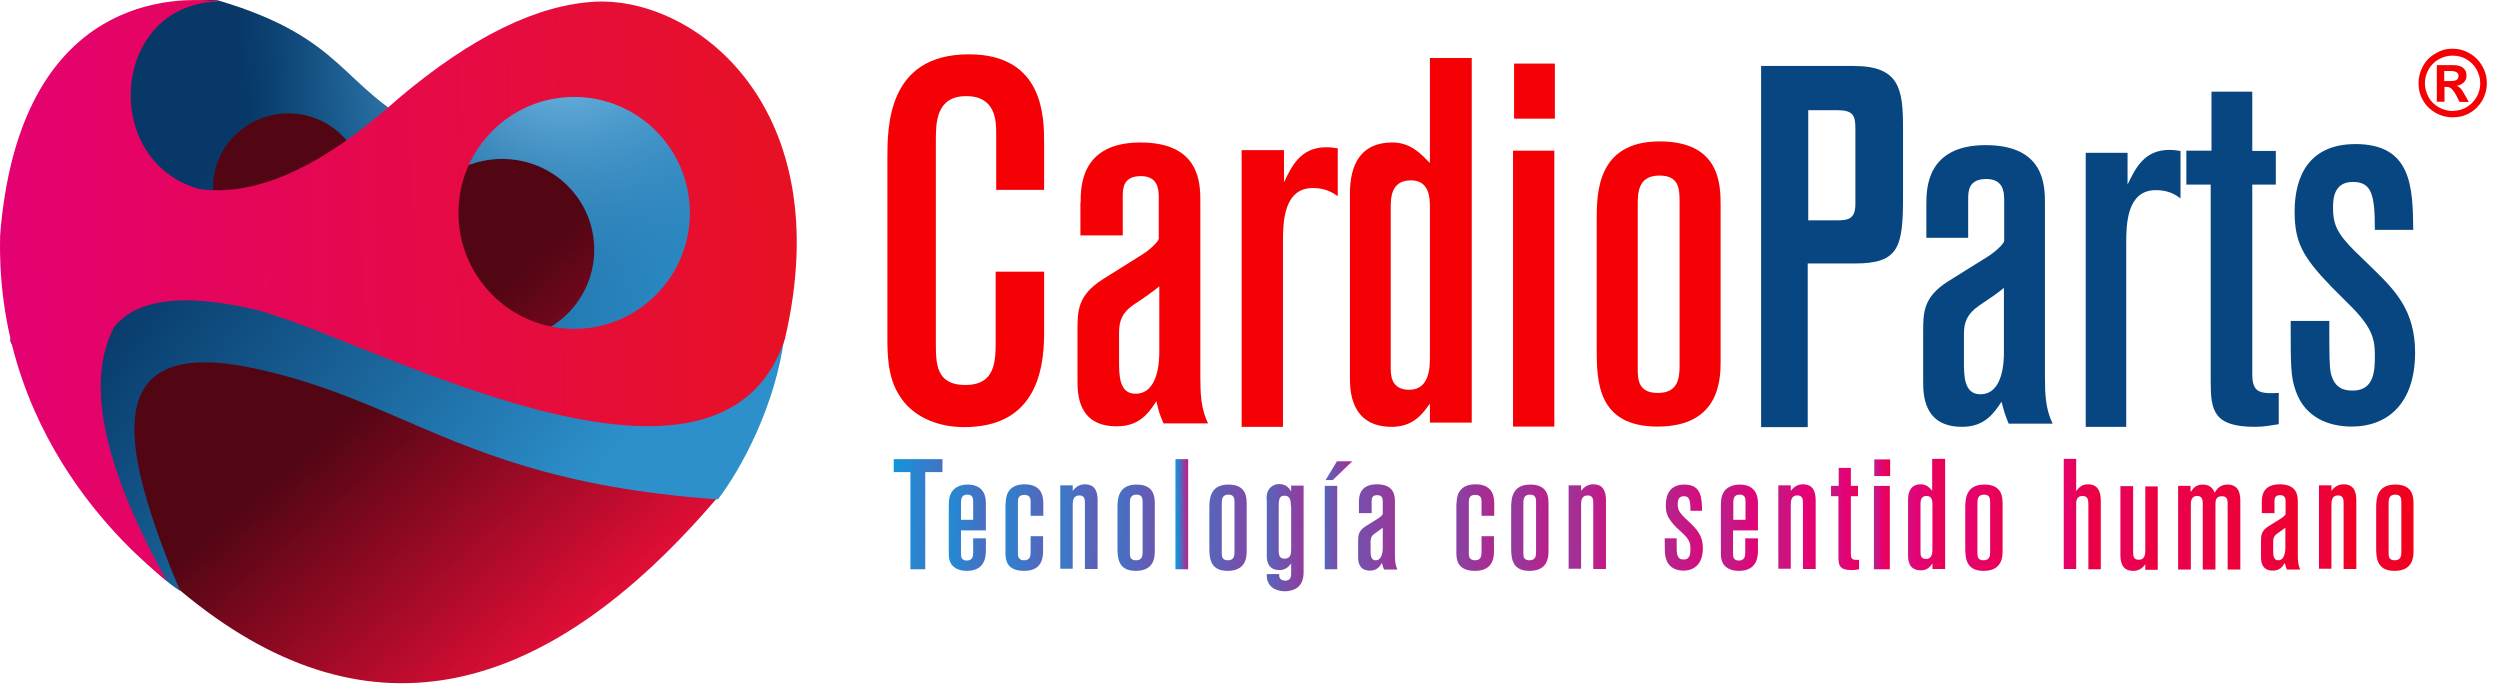 <?xml version="1.0" encoding="UTF-8"?>
<svg width="154px" height="43px" viewBox="0 0 154 43" version="1.1" xmlns="http://www.w3.org/2000/svg" xmlns:xlink="http://www.w3.org/1999/xlink">
    <title>Group 3 Copy 5</title>
    <defs>
        <linearGradient x1="33.141%" y1="24.039%" x2="83.683%" y2="78.083%" id="linearGradient-1">
            <stop stop-color="#520614" offset="0%"></stop>
            <stop stop-color="#520614" offset="39.38%"></stop>
            <stop stop-color="#E40E37" offset="100%"></stop>
        </linearGradient>
        <linearGradient x1="19.563%" y1="35.467%" x2="77.573%" y2="66.876%" id="linearGradient-2">
            <stop stop-color="#073868" offset="0%"></stop>
            <stop stop-color="#2D90CB" offset="100%"></stop>
        </linearGradient>
        <radialGradient cx="65.078%" cy="5.774%" fx="65.078%" fy="5.774%" r="50.124%" gradientTransform="translate(0.651,0.058),scale(0.761,1),rotate(85.547),translate(-0.651,-0.058)" id="radialGradient-3">
            <stop stop-color="#8ACBF2" offset="0%"></stop>
            <stop stop-color="#2D90CB" stop-opacity="0" offset="100%"></stop>
        </radialGradient>
        <linearGradient x1="-0.736%" y1="50.32%" x2="100.092%" y2="48.967%" id="linearGradient-4">
            <stop stop-color="#E40173" offset="0%"></stop>
            <stop stop-color="#E7121F" offset="100%"></stop>
        </linearGradient>
        <linearGradient x1="-30.062%" y1="51.395%" x2="737.99%" y2="37.084%" id="linearGradient-5">
            <stop stop-color="#049FE2" offset="0%"></stop>
            <stop stop-color="#E40276" offset="58.79%"></stop>
            <stop stop-color="#F50004" offset="100%"></stop>
        </linearGradient>
        <linearGradient x1="-73.64%" y1="52.126%" x2="877.955%" y2="33.864%" id="linearGradient-6">
            <stop stop-color="#049FE2" offset="0%"></stop>
            <stop stop-color="#E40276" offset="58.79%"></stop>
            <stop stop-color="#F50004" offset="100%"></stop>
        </linearGradient>
        <linearGradient x1="-104.336%" y1="52.817%" x2="861.714%" y2="34.61%" id="linearGradient-7">
            <stop stop-color="#049FE2" offset="0%"></stop>
            <stop stop-color="#E40276" offset="58.79%"></stop>
            <stop stop-color="#F50004" offset="100%"></stop>
        </linearGradient>
        <linearGradient x1="-137.274%" y1="53.702%" x2="857.394%" y2="35.097%" id="linearGradient-8">
            <stop stop-color="#049FE2" offset="0%"></stop>
            <stop stop-color="#E40276" offset="58.79%"></stop>
            <stop stop-color="#F50004" offset="100%"></stop>
        </linearGradient>
        <linearGradient x1="-159.097%" y1="53.739%" x2="799.295%" y2="35.477%" id="linearGradient-9">
            <stop stop-color="#049FE2" offset="0%"></stop>
            <stop stop-color="#E40276" offset="58.79%"></stop>
            <stop stop-color="#F50004" offset="100%"></stop>
        </linearGradient>
        <linearGradient x1="1.491%" y1="53.434%" x2="201.852%" y2="39.123%" id="linearGradient-10">
            <stop stop-color="#049FE2" offset="0%"></stop>
            <stop stop-color="#E40276" offset="58.79%"></stop>
            <stop stop-color="#F50004" offset="100%"></stop>
        </linearGradient>
        <linearGradient x1="-205.131%" y1="54.617%" x2="753.261%" y2="36.355%" id="linearGradient-11">
            <stop stop-color="#049FE2" offset="0%"></stop>
            <stop stop-color="#E40276" offset="58.79%"></stop>
            <stop stop-color="#F50004" offset="100%"></stop>
        </linearGradient>
        <linearGradient x1="-132.499%" y1="54.536%" x2="484.064%" y2="39.836%" id="linearGradient-12">
            <stop stop-color="#049FE2" offset="0%"></stop>
            <stop stop-color="#E40276" offset="58.79%"></stop>
            <stop stop-color="#F50004" offset="100%"></stop>
        </linearGradient>
        <linearGradient x1="-96.247%" y1="54.715%" x2="355.06%" y2="40.123%" id="linearGradient-13">
            <stop stop-color="#049FE2" offset="0%"></stop>
            <stop stop-color="#E40276" offset="58.79%"></stop>
            <stop stop-color="#F50004" offset="100%"></stop>
        </linearGradient>
        <linearGradient x1="-296.545%" y1="55.951%" x2="709.427%" y2="37.688%" id="linearGradient-14">
            <stop stop-color="#049FE2" offset="0%"></stop>
            <stop stop-color="#E40276" offset="58.79%"></stop>
            <stop stop-color="#F50004" offset="100%"></stop>
        </linearGradient>
        <linearGradient x1="-332.069%" y1="57.11%" x2="633.982%" y2="38.903%" id="linearGradient-15">
            <stop stop-color="#049FE2" offset="0%"></stop>
            <stop stop-color="#E40276" offset="58.79%"></stop>
            <stop stop-color="#F50004" offset="100%"></stop>
        </linearGradient>
        <linearGradient x1="-356.369%" y1="57.498%" x2="602.023%" y2="39.235%" id="linearGradient-16">
            <stop stop-color="#049FE2" offset="0%"></stop>
            <stop stop-color="#E40276" offset="58.79%"></stop>
            <stop stop-color="#F50004" offset="100%"></stop>
        </linearGradient>
        <linearGradient x1="-401.631%" y1="58.647%" x2="593.037%" y2="40.042%" id="linearGradient-17">
            <stop stop-color="#049FE2" offset="0%"></stop>
            <stop stop-color="#E40276" offset="58.79%"></stop>
            <stop stop-color="#F50004" offset="100%"></stop>
        </linearGradient>
        <linearGradient x1="-446.843%" y1="59.331%" x2="537.972%" y2="41.012%" id="linearGradient-18">
            <stop stop-color="#049FE2" offset="0%"></stop>
            <stop stop-color="#E40276" offset="58.79%"></stop>
            <stop stop-color="#F50004" offset="100%"></stop>
        </linearGradient>
        <linearGradient x1="-457.746%" y1="59.499%" x2="493.849%" y2="41.237%" id="linearGradient-19">
            <stop stop-color="#049FE2" offset="0%"></stop>
            <stop stop-color="#E40276" offset="58.79%"></stop>
            <stop stop-color="#F50004" offset="100%"></stop>
        </linearGradient>
        <linearGradient x1="-510.679%" y1="60.687%" x2="483.99%" y2="42.082%" id="linearGradient-20">
            <stop stop-color="#049FE2" offset="0%"></stop>
            <stop stop-color="#E40276" offset="58.79%"></stop>
            <stop stop-color="#F50004" offset="100%"></stop>
        </linearGradient>
        <linearGradient x1="-252.614%" y1="59.114%" x2="261.3%" y2="43.69%" id="linearGradient-21">
            <stop stop-color="#049FE2" offset="0%"></stop>
            <stop stop-color="#E40276" offset="58.79%"></stop>
            <stop stop-color="#F50004" offset="100%"></stop>
        </linearGradient>
        <linearGradient x1="-149.485%" y1="58.703%" x2="179.008%" y2="44.357%" id="linearGradient-22">
            <stop stop-color="#049FE2" offset="0%"></stop>
            <stop stop-color="#E40276" offset="58.79%"></stop>
            <stop stop-color="#F50004" offset="100%"></stop>
        </linearGradient>
        <linearGradient x1="-310.323%" y1="59.032%" x2="260.265%" y2="44.891%" id="linearGradient-23">
            <stop stop-color="#049FE2" offset="0%"></stop>
            <stop stop-color="#E40276" offset="58.79%"></stop>
            <stop stop-color="#F50004" offset="100%"></stop>
        </linearGradient>
        <linearGradient x1="-583.888%" y1="61.833%" x2="374.504%" y2="43.571%" id="linearGradient-24">
            <stop stop-color="#049FE2" offset="0%"></stop>
            <stop stop-color="#E40276" offset="58.79%"></stop>
            <stop stop-color="#F50004" offset="100%"></stop>
        </linearGradient>
        <linearGradient x1="-364.608%" y1="60.197%" x2="216.979%" y2="45.92%" id="linearGradient-25">
            <stop stop-color="#049FE2" offset="0%"></stop>
            <stop stop-color="#E40276" offset="58.79%"></stop>
            <stop stop-color="#F50004" offset="100%"></stop>
        </linearGradient>
        <linearGradient x1="-688.563%" y1="63.43%" x2="306.106%" y2="44.825%" id="linearGradient-26">
            <stop stop-color="#049FE2" offset="0%"></stop>
            <stop stop-color="#E40276" offset="58.79%"></stop>
            <stop stop-color="#F50004" offset="100%"></stop>
        </linearGradient>
        <linearGradient x1="-1233.723%" y1="64.278%" x2="413.745%" y2="45.731%" id="linearGradient-27">
            <stop stop-color="#049FE2" offset="0%"></stop>
            <stop stop-color="#E40276" offset="58.79%"></stop>
            <stop stop-color="#F50004" offset="100%"></stop>
        </linearGradient>
        <linearGradient x1="-771.39%" y1="64.571%" x2="234.582%" y2="46.308%" id="linearGradient-28">
            <stop stop-color="#049FE2" offset="0%"></stop>
            <stop stop-color="#E40276" offset="58.79%"></stop>
            <stop stop-color="#F50004" offset="100%"></stop>
        </linearGradient>
        <linearGradient x1="-791.833%" y1="65.945%" x2="202.835%" y2="47.341%" id="linearGradient-29">
            <stop stop-color="#049FE2" offset="0%"></stop>
            <stop stop-color="#E40276" offset="58.79%"></stop>
            <stop stop-color="#F50004" offset="100%"></stop>
        </linearGradient>
        <linearGradient x1="-789.783%" y1="65.757%" x2="168.609%" y2="47.494%" id="linearGradient-30">
            <stop stop-color="#049FE2" offset="0%"></stop>
            <stop stop-color="#E40276" offset="58.79%"></stop>
            <stop stop-color="#F50004" offset="100%"></stop>
        </linearGradient>
    </defs>
    <g id="Symbols" stroke="none" stroke-width="1" fill="none" fill-rule="evenodd">
        <g id="Header-/-Completo" transform="translate(-30, -87)">
            <g id="Group-3-Copy-4" transform="translate(30, 87)">
                <g id="Group-3-Copy-3">
                    <path d="M44.42,30.387 C33.281,43.598 22.206,45.62 11.197,36.454 C0.188,27.288 0.514,16.752 12.159,4.797 L22.467,6.428 L26.985,9.396 L35.466,3.753 L46.524,10.456 L44.42,30.387 Z" id="Path-10" fill="url(#linearGradient-1)"></path>
                    <g id="Combined-Shape" transform="translate(0.628, 0)">
                        <path d="M8.69159137e-16,20.993 C2.822,6.575 7.078,-0.406 12.787,0.018 C20.681,2.351 20.322,5.352 25.427,7.928 C26.911,9.429 29.113,5.498 30.385,4.275 C32.391,2.334 33.386,2.057 35.49,2.024 C38.034,1.992 41.182,5.237 42.601,8.483 C51.93,15.317 46.515,26.929 43.596,30.762 C33.647,30.061 28.558,27.729 23.714,25.641 L23.062,25.364 C20.485,24.271 17.892,23.26 14.614,22.607 C5.48,20.829 6.981,27.598 9.884,34.986 L10.079,35.459 L10.079,35.459 L10.275,35.932 L10.275,35.932 L10.471,36.405 C7.405,34.416 3.914,29.278 8.69159137e-16,20.993 Z M30.304,9.788 C27.172,9.788 24.628,12.283 24.628,15.382 C24.628,18.481 27.172,20.976 30.304,20.976 C33.435,20.976 35.979,18.481 35.979,15.382 C35.979,12.283 33.451,9.788 30.304,9.788 Z M17.142,6.982 C14.581,6.982 12.493,9.038 12.493,11.549 C12.493,14.061 14.581,16.116 17.142,16.116 C19.702,16.116 21.79,14.061 21.79,11.549 C21.79,9.038 19.702,6.982 17.142,6.982 Z" id="path-4" fill="url(#linearGradient-2)"></path>
                        <path d="M8.69159137e-16,20.993 C2.822,6.575 7.078,-0.406 12.787,0.018 C20.681,2.351 20.322,5.352 25.427,7.928 C26.911,9.429 29.113,5.498 30.385,4.275 C32.391,2.334 33.386,2.057 35.49,2.024 C38.034,1.992 41.182,5.237 42.601,8.483 C51.93,15.317 46.515,26.929 43.596,30.762 C33.647,30.061 28.558,27.729 23.714,25.641 L23.062,25.364 C20.485,24.271 17.892,23.26 14.614,22.607 C5.48,20.829 6.981,27.598 9.884,34.986 L10.079,35.459 L10.079,35.459 L10.275,35.932 L10.275,35.932 L10.471,36.405 C7.405,34.416 3.914,29.278 8.69159137e-16,20.993 Z M30.304,9.788 C27.172,9.788 24.628,12.283 24.628,15.382 C24.628,18.481 27.172,20.976 30.304,20.976 C33.435,20.976 35.979,18.481 35.979,15.382 C35.979,12.283 33.451,9.788 30.304,9.788 Z M17.142,6.982 C14.581,6.982 12.493,9.038 12.493,11.549 C12.493,14.061 14.581,16.116 17.142,16.116 C19.702,16.116 21.79,14.061 21.79,11.549 C21.79,9.038 19.702,6.982 17.142,6.982 Z" id="path-4_1_" fill="url(#radialGradient-3)"></path>
                    </g>
                    <path d="M0.009,14.485 C1.118,0.491 9.778,-0.39 13.578,0.1 C6.875,0.1 6.06,9.886 12.274,11.647 C15.78,12.136 19.874,10.277 24.539,6.069 C29.056,2.253 33.134,0.263 36.755,0.1 C42.887,-0.129 51.678,6.64 48.351,20.878 C44.208,33.339 21.896,20.422 15.454,19.003 C11.165,18.057 8.359,18.448 7.022,20.161 C5.26,23.537 6.353,28.74 10.284,35.802 C9.615,35.182 -0.334,27.892 0.009,14.485 Z M35.368,5.971 C31.438,5.971 28.241,9.168 28.241,13.115 C28.241,17.062 31.438,20.259 35.368,20.259 C39.299,20.259 42.496,17.062 42.496,13.115 C42.496,9.168 39.299,5.971 35.368,5.971 Z" id="Combined-Shape_1_" fill="url(#linearGradient-4)"></path>
                </g>
                <g id="Group" transform="translate(54.663, 3.003)" fill-rule="nonzero">
                    <path d="M96.407,-1.15887885e-15 C96.701,-1.15887885e-15 96.978,0.049 97.223,0.163 C97.483,0.277 97.712,0.424 97.908,0.62 C98.103,0.815 98.25,1.044 98.364,1.305 C98.478,1.566 98.527,1.843 98.527,2.12 C98.527,2.512 98.429,2.854 98.25,3.18 C98.054,3.507 97.81,3.768 97.483,3.947 C97.157,4.143 96.798,4.224 96.423,4.224 C96.032,4.224 95.689,4.126 95.363,3.947 C95.037,3.751 94.776,3.507 94.597,3.18 C94.401,2.854 94.319,2.495 94.319,2.12 C94.319,1.729 94.417,1.386 94.597,1.06 C94.776,0.734 95.037,0.473 95.363,0.294 C95.673,0.098 96.016,-1.15887885e-15 96.407,-1.15887885e-15 Z M96.407,0.424 C96.097,0.424 95.82,0.506 95.559,0.652 C95.298,0.799 95.086,1.011 94.939,1.272 C94.792,1.533 94.711,1.827 94.711,2.12 C94.711,2.43 94.792,2.707 94.939,2.985 C95.086,3.246 95.298,3.458 95.559,3.604 C95.82,3.751 96.113,3.833 96.407,3.833 C96.717,3.833 97.011,3.751 97.271,3.604 C97.532,3.458 97.728,3.246 97.891,2.985 C98.038,2.724 98.12,2.43 98.12,2.137 C98.12,1.827 98.038,1.533 97.891,1.272 C97.744,1.011 97.532,0.799 97.271,0.652 C97.011,0.489 96.717,0.424 96.407,0.424 Z M95.901,3.262 L95.445,3.262 L95.445,1.011 L96.505,1.011 C96.668,1.011 96.815,1.044 96.929,1.093 C97.043,1.142 97.125,1.223 97.19,1.321 C97.255,1.419 97.271,1.533 97.271,1.664 C97.271,1.827 97.223,1.957 97.108,2.071 C96.994,2.186 96.847,2.251 96.668,2.283 C96.766,2.316 96.847,2.381 96.913,2.446 C96.978,2.512 97.059,2.642 97.157,2.822 L97.418,3.278 L96.847,3.278 L96.668,2.919 C96.586,2.756 96.505,2.642 96.44,2.561 C96.374,2.479 96.326,2.43 96.26,2.398 C96.195,2.365 96.13,2.349 96.032,2.349 L95.918,2.349 L95.918,3.262 L95.901,3.262 Z M95.901,1.37 L95.901,1.99 L96.277,1.99 C96.44,1.99 96.57,1.973 96.652,1.925 C96.733,1.876 96.782,1.794 96.782,1.664 C96.782,1.582 96.75,1.5 96.668,1.452 C96.586,1.403 96.472,1.37 96.309,1.37 L95.901,1.37 Z" id="Shape" fill="#F50004"></path>
                    <path d="M-9.2710308e-15,6.769 C-9.2710308e-15,4.795 -9.2710308e-15,0.343 5.023,0.343 C9.655,0.343 9.655,4.257 9.655,5.839 L9.655,8.693 L6.703,8.693 L6.703,5.235 C6.703,4.501 6.703,2.919 4.86,2.919 C2.985,2.919 2.985,4.567 2.985,5.708 L2.985,18.104 C2.985,19.376 2.985,20.713 4.795,20.713 C6.671,20.713 6.671,19.246 6.671,17.892 L6.671,13.733 L9.655,13.733 L9.655,17.517 C9.655,20.061 8.987,23.307 4.73,23.307 C3.083,23.307 1.517,22.671 0.701,21.301 C-9.2710308e-15,20.159 -9.2710308e-15,18.789 -9.2710308e-15,17.615 L-9.2710308e-15,6.769 Z" id="Path" fill="#F50004"></path>
                    <path d="M11.906,9.46 C11.906,8.514 11.906,5.774 15.592,5.774 C19.278,5.774 19.278,8.318 19.278,9.427 L19.278,20.191 C19.278,21.235 19.311,22.165 19.751,23.078 L17.011,23.078 C16.75,22.475 16.718,22.344 16.571,21.708 C16.098,22.442 15.527,23.258 14.124,23.258 C11.71,23.258 11.71,21.219 11.71,20.404 L11.71,17.386 C11.71,16.147 11.71,15.201 13.26,14.206 L15.706,12.673 C16.245,12.33 16.718,11.841 16.718,11.694 L16.718,9.15 C16.718,8.579 16.62,7.845 15.608,7.845 C14.499,7.845 14.499,8.644 14.499,9.117 L14.499,11.498 L11.89,11.498 L11.89,9.46 L11.906,9.46 Z M16.734,14.646 C16.473,14.875 15.723,15.413 15.184,15.755 C14.45,16.261 14.271,16.766 14.271,17.5 L14.271,19.213 C14.271,20.11 14.271,21.252 15.282,21.252 C16.75,21.252 16.75,19.066 16.75,18.642 L16.75,14.646 L16.734,14.646 Z" id="Shape" fill="#F50004"></path>
                    <path d="M24.432,8.22 C24.905,7.242 25.443,6.067 27.042,6.067 C27.303,6.067 27.515,6.1 27.743,6.132 L27.743,9.085 C27.433,8.856 26.976,8.579 26.21,8.579 C24.399,8.579 24.367,10.716 24.367,11.89 L24.367,23.29 L21.822,23.29 L21.822,6.247 L24.432,6.247 L24.432,8.22 Z" id="Path" fill="#F50004"></path>
                    <path d="M33.419,0.571 L35.996,0.571 L35.996,23.029 L33.419,23.029 L33.419,21.855 C33.011,22.426 32.44,23.29 31.07,23.29 C28.493,23.29 28.493,20.974 28.493,20.24 L28.493,8.921 C28.493,7.176 29.129,5.774 31.103,5.774 C32.212,5.774 32.848,6.442 33.419,7.046 L33.419,0.571 L33.419,0.571 Z M33.419,9.721 C33.419,9.182 33.386,8.106 32.244,8.106 C31.005,8.106 31.005,9.215 31.005,9.851 L31.005,19.637 C31.005,20.077 31.005,21.007 32.147,21.007 C33.419,21.007 33.419,19.572 33.419,19.001 L33.419,9.721 L33.419,9.721 Z" id="Shape" fill="#F50004"></path>
                    <path d="M38.54,6.279 L41.084,6.279 L41.084,23.274 L38.54,23.274 L38.54,6.279 Z M41.117,0.913 L41.117,4.306 L38.605,4.306 L38.605,0.913 L41.117,0.913 Z" id="Shape" fill="#F50004"></path>
                    <path d="M43.694,10.569 C43.694,8.921 43.694,5.708 47.576,5.708 C51.327,5.708 51.327,8.416 51.327,9.688 L51.327,19.246 C51.327,20.387 51.262,23.274 47.445,23.274 C43.694,23.274 43.694,20.42 43.694,18.414 L43.694,10.569 Z M48.799,9.427 C48.799,8.628 48.766,7.812 47.559,7.812 C46.222,7.812 46.222,8.889 46.222,9.655 L46.222,19.67 C46.222,20.338 46.222,21.203 47.461,21.203 C48.734,21.203 48.799,20.257 48.799,19.49 L48.799,9.427 Z" id="Shape" fill="#F50004"></path>
                    <path d="M53.822,1.06 L59.514,1.06 C62.352,1.06 62.564,2.479 62.564,4.877 L62.564,9.101 C62.564,12.216 62.32,13.227 59.612,13.227 L56.693,13.227 L56.693,23.307 L53.822,23.307 L53.822,1.06 Z M56.725,3.768 L56.725,10.569 L58.585,10.569 C59.27,10.569 59.629,10.406 59.629,9.558 L59.629,4.909 C59.629,4.126 59.498,3.784 58.519,3.784 L56.725,3.784 L56.725,3.768 Z" id="Shape" fill="#084682"></path>
                    <path d="M64,9.59 C64,8.644 64,5.937 67.653,5.937 C71.306,5.937 71.306,8.448 71.306,9.558 L71.306,20.224 C71.306,21.268 71.339,22.181 71.779,23.095 L69.072,23.095 C68.827,22.491 68.795,22.377 68.632,21.741 C68.159,22.459 67.588,23.29 66.201,23.29 C63.804,23.29 63.804,21.268 63.804,20.452 L63.804,17.468 C63.804,16.245 63.804,15.299 65.353,14.32 L67.783,12.803 C68.322,12.461 68.795,11.988 68.795,11.825 L68.795,9.313 C68.795,8.742 68.697,8.024 67.686,8.024 C66.576,8.024 66.576,8.807 66.576,9.28 L66.576,11.645 L64,11.645 L64,9.59 Z M68.778,14.728 C68.534,14.956 67.767,15.478 67.229,15.837 C66.511,16.342 66.316,16.848 66.316,17.566 L66.316,19.262 C66.316,20.143 66.316,21.284 67.327,21.284 C68.778,21.284 68.778,19.115 68.778,18.707 L68.778,14.728 Z" id="Shape" fill="#084682"></path>
                    <path d="M76.395,8.367 C76.868,7.388 77.406,6.23 78.972,6.23 C79.217,6.23 79.445,6.263 79.657,6.296 L79.657,9.215 C79.347,8.987 78.907,8.709 78.14,8.709 C76.346,8.709 76.313,10.813 76.313,11.988 L76.313,23.29 L73.818,23.29 L73.818,6.41 L76.395,6.41 L76.395,8.367 Z" id="Path" fill="#084682"></path>
                    <path d="M84.077,2.642 L84.077,6.296 L85.528,6.296 L85.528,8.367 L84.077,8.367 L84.077,20.012 C84.077,21.137 84.452,21.268 85.708,21.203 L85.708,23.127 C85.267,23.192 84.827,23.29 84.256,23.29 C81.712,23.29 81.516,22.312 81.516,20.518 L81.516,8.367 L80.016,8.367 L80.016,6.279 L81.565,6.279 L81.565,2.642 L84.077,2.642 Z" id="Path" fill="#084682"></path>
                    <path d="M88.921,14.63 C87.159,12.803 86.686,11.89 86.686,10.031 C86.686,7.731 87.665,5.872 90.438,5.872 C93.928,5.872 93.961,8.579 93.993,11.156 L91.628,11.156 C91.628,9.052 91.465,8.204 90.275,8.204 C89.084,8.204 89.051,9.28 89.051,9.802 C89.051,10.781 89.28,11.368 90.405,12.477 L91.563,13.602 C92.884,14.891 94.107,16.147 94.107,18.707 C94.107,21.888 92.379,23.274 90.209,23.274 C88.856,23.274 87.339,22.768 86.752,21.072 C86.442,20.191 86.442,19.555 86.442,16.766 L88.823,16.766 C88.823,18.968 88.823,19.539 88.921,20.012 C89.166,20.958 89.769,21.056 90.275,21.056 C91.628,21.056 91.628,19.735 91.628,18.887 C91.628,17.941 91.498,17.256 90.275,15.984 L88.921,14.63 Z" id="Path" fill="#084682"></path>
                    <g transform="translate(0.391, 25.264)">
                        <polygon id="Path" fill="url(#linearGradient-5)" points="1.85420616e-14 0.016 3.001 0.016 3.001 0.815 1.941 0.815 1.941 6.801 1.028 6.801 1.028 0.815 9.2710308e-15 0.815 9.2710308e-15 0.016"></polygon>
                        <path d="M3.392,3.066 C3.392,2.707 3.392,2.43 3.49,2.202 C3.637,1.794 4.061,1.582 4.55,1.582 C5.676,1.582 5.676,2.512 5.676,2.74 L5.676,4.404 L4.143,4.404 L4.143,5.839 C4.143,5.986 4.143,6.263 4.501,6.263 C4.877,6.263 4.893,5.953 4.893,5.79 L4.893,4.893 L5.676,4.893 L5.676,5.627 C5.676,5.937 5.676,6.899 4.501,6.899 C4.338,6.899 4.192,6.883 4.045,6.834 C3.392,6.622 3.392,6.067 3.392,5.839 L3.392,3.066 Z M4.893,2.675 C4.893,2.463 4.893,2.202 4.534,2.202 C4.143,2.202 4.143,2.512 4.143,2.756 L4.143,3.751 L4.893,3.751 L4.893,2.675 L4.893,2.675 Z" id="Shape" fill="url(#linearGradient-6)"></path>
                        <path d="M6.899,2.74 C6.899,2.495 6.899,1.566 8.057,1.566 C9.215,1.566 9.215,2.446 9.215,2.805 L9.215,3.507 L8.432,3.507 L8.432,2.626 C8.432,2.398 8.367,2.218 8.041,2.218 C7.649,2.218 7.649,2.495 7.649,2.724 L7.649,5.839 C7.649,5.937 7.649,6.247 8.024,6.247 C8.432,6.247 8.432,5.937 8.432,5.708 L8.432,4.762 L9.199,4.762 L9.199,5.692 C9.199,5.969 9.199,6.899 8.041,6.899 C6.964,6.899 6.883,6.247 6.883,5.79 L6.883,2.74 L6.899,2.74 Z" id="Path" fill="url(#linearGradient-7)"></path>
                        <path d="M11.009,1.99 C11.14,1.827 11.352,1.566 11.776,1.566 C12.559,1.566 12.559,2.283 12.559,2.626 L12.559,6.785 L11.776,6.785 L11.776,2.756 C11.776,2.528 11.776,2.251 11.433,2.251 C11.025,2.251 11.025,2.626 11.025,2.887 L11.025,6.769 L10.259,6.769 L10.259,1.631 L11.025,1.631 L11.025,1.99 L11.009,1.99 Z" id="Path" fill="url(#linearGradient-8)"></path>
                        <path d="M13.782,3.05 C13.782,2.544 13.782,1.582 14.956,1.582 C16.081,1.582 16.081,2.398 16.081,2.789 L16.081,5.676 C16.081,6.018 16.065,6.899 14.907,6.899 C13.782,6.899 13.782,6.035 13.782,5.431 L13.782,3.05 Z M15.331,2.691 C15.331,2.446 15.315,2.202 14.956,2.202 C14.548,2.202 14.548,2.528 14.548,2.756 L14.548,5.79 C14.548,5.986 14.548,6.247 14.923,6.247 C15.315,6.247 15.331,5.953 15.331,5.725 L15.331,2.691 Z" id="Shape" fill="url(#linearGradient-9)"></path>
                        <polygon id="Path" fill="url(#linearGradient-10)" points="17.354 0.016 18.136 0.016 18.136 6.801 17.354 6.801"></polygon>
                        <path d="M19.441,3.05 C19.441,2.544 19.441,1.582 20.616,1.582 C21.741,1.582 21.741,2.398 21.741,2.789 L21.741,5.676 C21.741,6.018 21.725,6.899 20.567,6.899 C19.441,6.899 19.441,6.035 19.441,5.431 L19.441,3.05 Z M20.991,2.691 C20.991,2.446 20.974,2.202 20.616,2.202 C20.208,2.202 20.208,2.528 20.208,2.756 L20.208,5.79 C20.208,5.986 20.208,6.247 20.583,6.247 C20.974,6.247 20.991,5.953 20.991,5.725 L20.991,2.691 Z" id="Shape" fill="url(#linearGradient-11)"></path>
                        <path d="M22.964,2.512 C22.964,2.316 22.964,2.022 23.192,1.778 C23.339,1.631 23.519,1.549 23.747,1.549 C24.22,1.549 24.416,1.892 24.481,2.006 L24.481,1.647 L25.248,1.647 L25.248,6.964 C25.248,7.356 25.166,7.796 24.709,8.024 C24.497,8.122 24.269,8.155 24.09,8.155 C23.731,8.155 22.932,8.008 22.98,7.095 L23.747,7.095 C23.731,7.16 23.714,7.502 24.122,7.502 C24.481,7.502 24.481,7.176 24.481,7.078 L24.481,6.442 C24.285,6.703 24.073,6.85 23.763,6.85 C23.437,6.85 22.98,6.736 22.98,5.969 L22.98,2.512 L22.964,2.512 Z M24.465,2.919 C24.465,2.593 24.432,2.267 24.073,2.267 C23.714,2.267 23.714,2.544 23.714,3.066 L23.714,5.594 C23.714,5.872 23.731,6.149 24.073,6.149 C24.465,6.149 24.481,5.806 24.481,5.578 L24.481,2.919 L24.465,2.919 Z" id="Shape" fill="url(#linearGradient-12)"></path>
                        <path d="M26.552,1.664 L27.319,1.664 L27.319,6.801 L26.552,6.801 L26.552,1.664 L26.552,1.664 Z M27.303,0.147 L28.249,0.147 L27.042,1.305 L26.601,1.305 L27.303,0.147 Z" id="Shape" fill="url(#linearGradient-13)"></path>
                        <path d="M28.656,2.675 C28.656,2.381 28.656,1.566 29.765,1.566 C30.874,1.566 30.874,2.332 30.874,2.675 L30.874,5.937 C30.874,6.247 30.891,6.524 31.021,6.817 L30.206,6.817 C30.124,6.638 30.124,6.589 30.075,6.41 C29.928,6.638 29.765,6.883 29.341,6.883 C28.607,6.883 28.607,6.263 28.607,6.018 L28.607,5.105 C28.607,4.73 28.607,4.436 29.08,4.143 L29.814,3.686 C29.977,3.588 30.124,3.441 30.124,3.392 L30.124,2.626 C30.124,2.446 30.092,2.234 29.782,2.234 C29.439,2.234 29.439,2.479 29.439,2.626 L29.439,3.344 L28.656,3.344 L28.656,2.675 Z M30.124,4.241 C30.043,4.306 29.814,4.469 29.651,4.583 C29.423,4.73 29.374,4.893 29.374,5.105 L29.374,5.627 C29.374,5.888 29.374,6.247 29.684,6.247 C30.124,6.247 30.124,5.578 30.124,5.464 L30.124,4.241 Z" id="Shape" fill="url(#linearGradient-14)"></path>
                        <path d="M34.675,2.74 C34.675,2.495 34.675,1.566 35.833,1.566 C36.991,1.566 36.991,2.446 36.991,2.805 L36.991,3.507 L36.208,3.507 L36.208,2.626 C36.208,2.398 36.142,2.218 35.816,2.218 C35.425,2.218 35.425,2.495 35.425,2.724 L35.425,5.839 C35.425,5.937 35.425,6.247 35.8,6.247 C36.208,6.247 36.208,5.937 36.208,5.708 L36.208,4.762 L36.974,4.762 L36.974,5.692 C36.974,5.969 36.974,6.899 35.816,6.899 C34.74,6.899 34.658,6.247 34.658,5.79 L34.658,2.74 L34.675,2.74 Z" id="Path" fill="url(#linearGradient-15)"></path>
                        <path d="M38.034,3.05 C38.034,2.544 38.034,1.582 39.209,1.582 C40.334,1.582 40.334,2.398 40.334,2.789 L40.334,5.676 C40.334,6.018 40.318,6.899 39.16,6.899 C38.034,6.899 38.034,6.035 38.034,5.431 L38.034,3.05 Z M39.568,2.691 C39.568,2.446 39.551,2.202 39.192,2.202 C38.785,2.202 38.785,2.528 38.785,2.756 L38.785,5.79 C38.785,5.986 38.785,6.247 39.16,6.247 C39.551,6.247 39.568,5.953 39.568,5.725 L39.568,2.691 Z" id="Shape" fill="url(#linearGradient-16)"></path>
                        <path d="M42.324,1.99 C42.454,1.827 42.666,1.566 43.09,1.566 C43.873,1.566 43.873,2.283 43.873,2.626 L43.873,6.785 L43.09,6.785 L43.09,2.756 C43.09,2.528 43.09,2.251 42.748,2.251 C42.34,2.251 42.34,2.626 42.34,2.887 L42.34,6.769 L41.574,6.769 L41.574,1.631 L42.34,1.631 L42.34,1.99 L42.324,1.99 Z" id="Path" fill="url(#linearGradient-17)"></path>
                        <path d="M48.244,4.257 C47.706,3.702 47.559,3.425 47.559,2.854 C47.559,2.153 47.853,1.582 48.701,1.582 C49.761,1.582 49.777,2.414 49.794,3.197 L49.076,3.197 C49.076,2.561 49.027,2.3 48.668,2.3 C48.31,2.3 48.293,2.626 48.293,2.789 C48.293,3.083 48.358,3.262 48.701,3.604 L49.06,3.947 C49.468,4.338 49.843,4.73 49.843,5.496 C49.843,6.459 49.321,6.883 48.652,6.883 C48.244,6.883 47.771,6.736 47.592,6.214 C47.494,5.953 47.494,5.757 47.494,4.893 L48.228,4.893 C48.228,5.562 48.228,5.741 48.261,5.888 C48.342,6.181 48.522,6.198 48.668,6.198 C49.076,6.198 49.076,5.79 49.076,5.529 C49.076,5.235 49.043,5.023 48.668,4.648 L48.244,4.257 Z" id="Path" fill="url(#linearGradient-18)"></path>
                        <path d="M50.952,3.066 C50.952,2.707 50.952,2.43 51.05,2.202 C51.196,1.794 51.62,1.582 52.11,1.582 C53.235,1.582 53.235,2.512 53.235,2.74 L53.235,4.404 L51.702,4.404 L51.702,5.839 C51.702,5.986 51.702,6.263 52.061,6.263 C52.436,6.263 52.452,5.953 52.452,5.79 L52.452,4.893 L53.235,4.893 L53.235,5.627 C53.235,5.937 53.235,6.899 52.061,6.899 C51.898,6.899 51.751,6.883 51.604,6.834 C50.952,6.622 50.952,6.067 50.952,5.839 L50.952,3.066 Z M52.469,2.675 C52.469,2.463 52.469,2.202 52.11,2.202 C51.718,2.202 51.718,2.512 51.718,2.756 L51.718,3.751 L52.469,3.751 L52.469,2.675 Z" id="Shape" fill="url(#linearGradient-19)"></path>
                        <path d="M55.241,1.99 C55.372,1.827 55.584,1.566 56.008,1.566 C56.791,1.566 56.791,2.283 56.791,2.626 L56.791,6.785 L56.008,6.785 L56.008,2.756 C56.008,2.528 56.008,2.251 55.665,2.251 C55.258,2.251 55.258,2.626 55.258,2.887 L55.258,6.769 L54.491,6.769 L54.491,1.631 L55.258,1.631 L55.258,1.99 L55.241,1.99 Z" id="Path" fill="url(#linearGradient-20)"></path>
                        <path d="M58.96,0.555 L58.96,1.664 L59.4,1.664 L59.4,2.3 L58.96,2.3 L58.96,5.855 C58.96,6.198 59.074,6.247 59.465,6.214 L59.465,6.801 C59.335,6.817 59.204,6.85 59.025,6.85 C58.242,6.85 58.193,6.557 58.193,6.002 L58.193,2.3 L57.737,2.3 L57.737,1.664 L58.21,1.664 L58.21,0.555 L58.96,0.555 L58.96,0.555 Z" id="Path" fill="url(#linearGradient-21)"></path>
                        <path d="M60.379,1.664 L61.358,1.664 L61.358,6.801 L60.379,6.801 L60.379,1.664 Z M61.379,0.033 L61.379,1.06 L60.4,1.06 L60.4,0.033 L61.379,0.033 Z" id="Shape" fill="url(#linearGradient-22)"></path>
                        <path d="M63.983,0 L64.766,0 L64.766,6.785 L63.983,6.785 L63.983,6.442 C63.853,6.622 63.69,6.866 63.266,6.866 C62.483,6.866 62.483,6.165 62.483,5.937 L62.483,2.512 C62.483,1.99 62.678,1.566 63.266,1.566 C63.608,1.566 63.788,1.761 63.967,1.957 L63.967,0 L63.983,0 Z M63.983,2.773 C63.983,2.61 63.967,2.283 63.624,2.283 C63.249,2.283 63.249,2.626 63.249,2.805 L63.249,5.757 C63.249,5.888 63.249,6.165 63.592,6.165 C63.983,6.165 63.983,5.741 63.983,5.562 L63.983,2.773 Z" id="Shape" fill="url(#linearGradient-23)"></path>
                        <path d="M66.006,3.05 C66.006,2.544 66.006,1.582 67.18,1.582 C68.305,1.582 68.305,2.398 68.305,2.789 L68.305,5.676 C68.305,6.018 68.289,6.899 67.131,6.899 C66.006,6.899 66.006,6.035 66.006,5.431 L66.006,3.05 Z M67.539,2.691 C67.539,2.446 67.522,2.202 67.164,2.202 C66.756,2.202 66.756,2.528 66.756,2.756 L66.756,5.79 C66.756,5.986 66.756,6.247 67.131,6.247 C67.522,6.247 67.539,5.953 67.539,5.725 L67.539,2.691 Z" id="Shape" fill="url(#linearGradient-24)"></path>
                        <path d="M72.839,0 L72.839,1.99 C72.97,1.81 73.149,1.566 73.573,1.566 C74.356,1.566 74.356,2.332 74.356,2.675 L74.356,6.801 L73.59,6.801 L73.59,2.756 C73.59,2.512 73.541,2.283 73.231,2.283 C72.839,2.283 72.839,2.642 72.839,2.805 L72.839,6.785 L72.073,6.785 L72.073,0 L72.839,0 Z" id="Path" fill="url(#linearGradient-25)"></path>
                        <path d="M77.113,6.475 C76.982,6.654 76.77,6.899 76.346,6.899 C75.563,6.899 75.563,6.181 75.563,5.839 L75.563,1.68 L76.346,1.68 L76.346,5.708 C76.346,5.937 76.346,6.214 76.689,6.214 C77.096,6.214 77.096,5.839 77.096,5.578 L77.096,1.696 L77.863,1.696 L77.863,6.834 L77.096,6.834 L77.096,6.475 L77.113,6.475 Z" id="Path" fill="url(#linearGradient-26)"></path>
                        <path d="M79.918,2.006 C80.048,1.81 80.211,1.582 80.636,1.582 C81.157,1.582 81.304,1.925 81.369,2.088 C81.467,1.925 81.663,1.582 82.152,1.582 C82.951,1.582 82.951,2.283 82.951,2.691 L82.951,6.817 L82.169,6.817 L82.169,2.773 C82.169,2.544 82.152,2.3 81.81,2.3 C81.418,2.3 81.418,2.61 81.418,2.838 L81.418,6.817 L80.636,6.817 L80.636,2.789 C80.636,2.561 80.619,2.283 80.293,2.283 C79.902,2.283 79.902,2.675 79.902,2.822 L79.902,6.817 L79.119,6.817 L79.119,1.664 L79.885,1.664 L79.885,2.006 L79.918,2.006 Z" id="Path" fill="url(#linearGradient-27)"></path>
                        <path d="M84.273,2.675 C84.273,2.381 84.273,1.566 85.382,1.566 C86.491,1.566 86.491,2.332 86.491,2.675 L86.491,5.937 C86.491,6.247 86.507,6.524 86.637,6.817 L85.822,6.817 C85.74,6.638 85.74,6.589 85.692,6.41 C85.545,6.638 85.382,6.883 84.958,6.883 C84.224,6.883 84.224,6.263 84.224,6.018 L84.224,5.105 C84.224,4.73 84.224,4.436 84.697,4.143 L85.431,3.686 C85.594,3.588 85.74,3.441 85.74,3.392 L85.74,2.626 C85.74,2.446 85.708,2.234 85.398,2.234 C85.055,2.234 85.055,2.479 85.055,2.626 L85.055,3.344 L84.273,3.344 L84.273,2.675 Z M85.724,4.241 C85.643,4.306 85.414,4.469 85.251,4.583 C85.023,4.73 84.974,4.893 84.974,5.105 L84.974,5.627 C84.974,5.888 84.974,6.247 85.284,6.247 C85.724,6.247 85.724,5.578 85.724,5.464 L85.724,4.241 Z" id="Shape" fill="url(#linearGradient-28)"></path>
                        <path d="M88.546,1.99 C88.676,1.827 88.888,1.566 89.312,1.566 C90.095,1.566 90.095,2.283 90.095,2.626 L90.095,6.785 L89.312,6.785 L89.312,2.756 C89.312,2.528 89.312,2.251 88.97,2.251 C88.562,2.251 88.562,2.626 88.562,2.887 L88.562,6.769 L87.795,6.769 L87.795,1.631 L88.562,1.631 L88.562,1.99 L88.546,1.99 Z" id="Path" fill="url(#linearGradient-29)"></path>
                        <path d="M91.318,3.05 C91.318,2.544 91.318,1.582 92.493,1.582 C93.618,1.582 93.618,2.398 93.618,2.789 L93.618,5.676 C93.618,6.018 93.602,6.899 92.444,6.899 C91.318,6.899 91.318,6.035 91.318,5.431 L91.318,3.05 Z M92.868,2.691 C92.868,2.446 92.852,2.202 92.493,2.202 C92.085,2.202 92.085,2.528 92.085,2.756 L92.085,5.79 C92.085,5.986 92.085,6.247 92.46,6.247 C92.852,6.247 92.868,5.953 92.868,5.725 L92.868,2.691 Z" id="Shape" fill="url(#linearGradient-30)"></path>
                    </g>
                </g>
            </g>
        </g>
    </g>
</svg>
